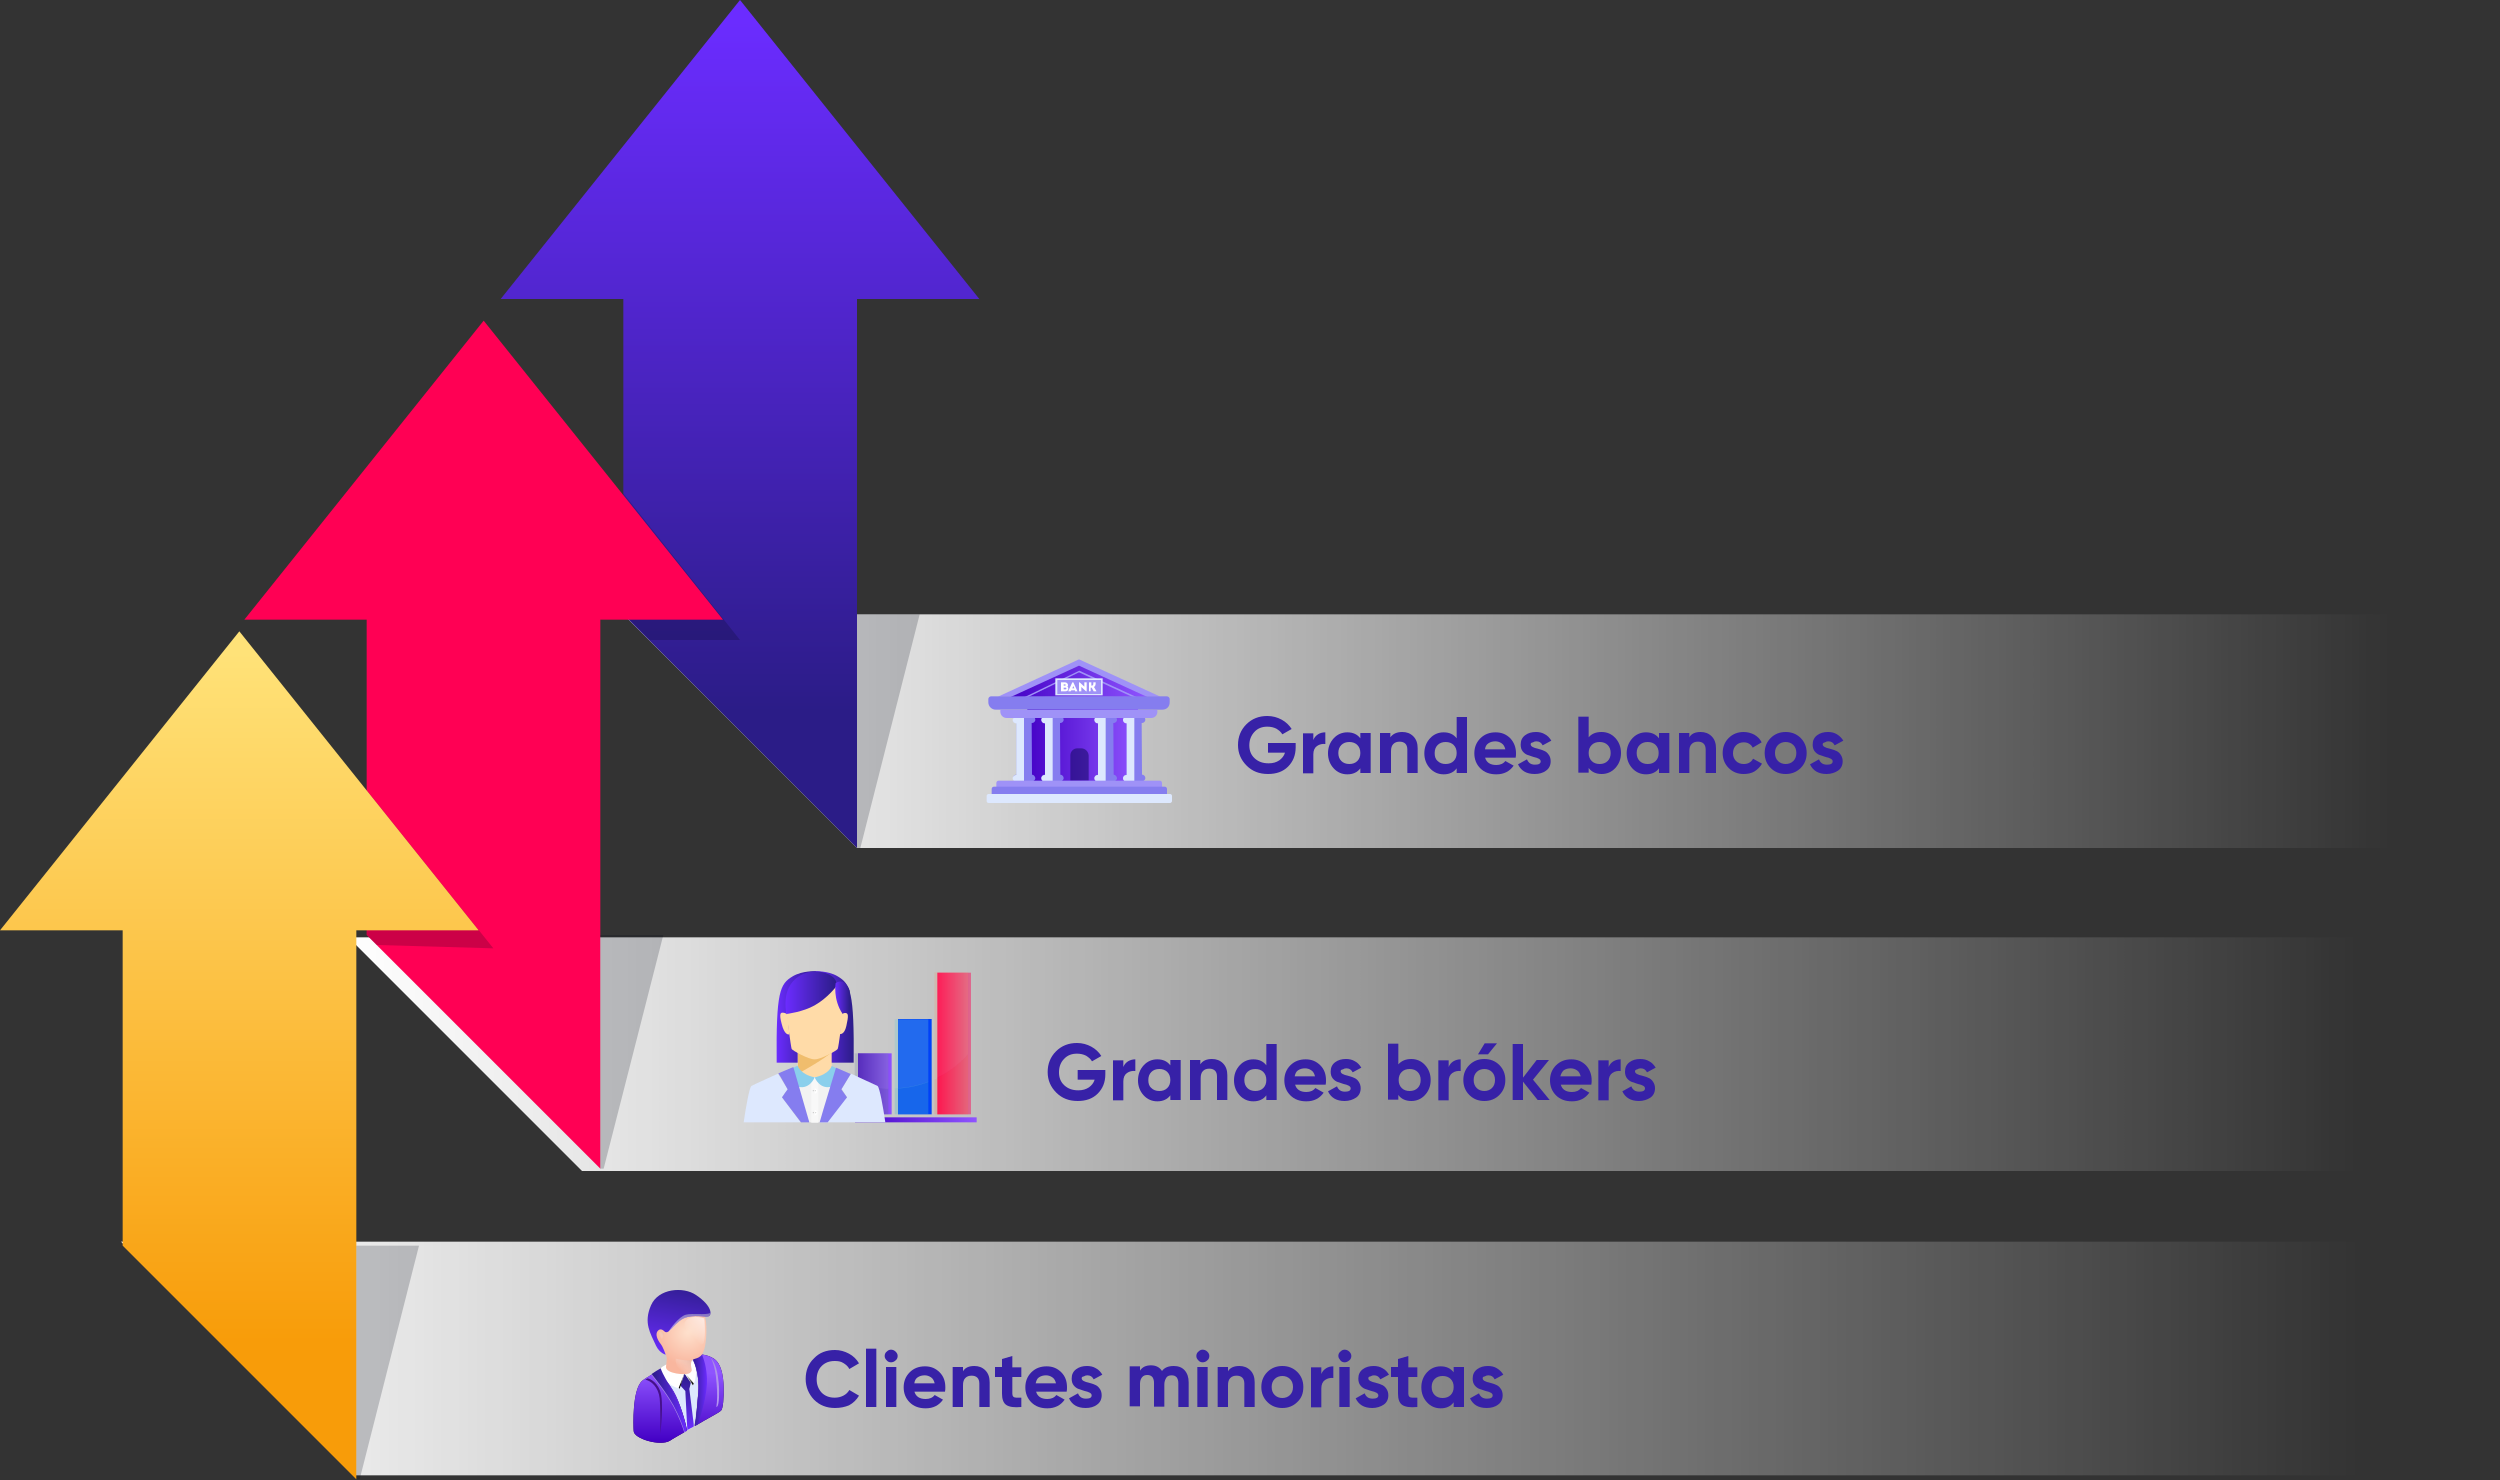 <?xml version="1.0" encoding="utf-8"?>
<!-- Generator: Adobe Illustrator 26.0.1, SVG Export Plug-In . SVG Version: 6.00 Build 0)  -->
<svg version="1.1" id="Layer_1" xmlns="http://www.w3.org/2000/svg" xmlns:xlink="http://www.w3.org/1999/xlink" x="0px" y="0px"
	 viewBox="0 0 750 444" style="enable-background:new 0 0 750 444;" xml:space="preserve">
<rect x="0" y="0" width="750" height="444" fill="#333333" stroke="none"/>
<style type="text/css">
	.st0{fill:url(#SVGID_1_);}
	.st1{fill:url(#SVGID_00000015341590476091175960000007932175716972192154_);}
	.st2{opacity:0.2;fill:#000515;enable-background:new    ;}
	.st3{fill:url(#SVGID_00000178196316879270978030000002639200682881730437_);}
	.st4{fill:url(#SVGID_00000094605288042454055950000005927502618787836852_);}
	.st5{fill:url(#SVGID_00000059280428447909400150000013094273335762089149_);}
	.st6{fill:url(#SVGID_00000081640906010475192110000008486837159421618618_);}
	.st7{fill:url(#SVGID_00000029728820585593589950000006171628147514394013_);}
	.st8{fill:#857DEF;}
	.st9{fill:#DDE8FE;}
	.st10{fill:#9F92F7;}
	.st11{fill:url(#SVGID_00000044153579328629926550000012781987114616990858_);}
	.st12{opacity:0.5;fill:#0B0754;enable-background:new    ;}
	.st13{fill:#FFFFFF;}
	.st14{fill:url(#SVGID_00000023264746242275733520000018337541174964020621_);}
	.st15{fill:#0041F9;}
	.st16{fill:url(#SVGID_00000027562462761503926900000016593994569191538355_);}
	.st17{fill:url(#SVGID_00000091726532443256988930000011651323284486551204_);}
	.st18{opacity:0.3;fill:#60768E;enable-background:new    ;}
	.st19{opacity:0.3;fill:#4DBBC9;enable-background:new    ;}
	.st20{opacity:0.2;fill:#F5763D;enable-background:new    ;}
	.st21{opacity:0.3;fill:#8091A5;enable-background:new    ;}
	.st22{opacity:0.3;fill:#71C9D4;enable-background:new    ;}
	.st23{opacity:0.2;fill:#F79164;enable-background:new    ;}
	.st24{fill:url(#SVGID_00000011730201518944345320000002811825096114570424_);}
	.st25{fill:url(#SVGID_00000079456252353197846210000005382982443561338283_);}
	.st26{fill:#FFDBA8;}
	.st27{fill:#F0BD6D;}
	.st28{fill:url(#SVGID_00000033351433995769919260000002427426168769656995_);}
	.st29{fill:#F2F2F2;}
	.st30{fill:url(#SVGID_00000067206443612257543690000012013236990732577442_);}
	.st31{fill:#F8F8F8;}
	.st32{fill:#8ACFEC;}
	.st33{fill:#F7F7F7;}
	.st34{fill:#C9C9C9;}
	.st35{fill:#D4D4D4;}
	.st36{fill:url(#SVGID_00000135684648298973506710000015380316239399497090_);}
	.st37{opacity:0.5;fill:url(#SVGID_00000176731515545884292910000004424385891279337883_);enable-background:new    ;}
	.st38{fill:url(#SVGID_00000135674829537870524960000016663053006335591562_);}
	.st39{fill:url(#SVGID_00000027585099891563591070000001149180788316269732_);}
	.st40{fill:#E6E7E8;}
	.st41{fill:url(#SVGID_00000005957417787137945160000009817963390048799422_);}
	.st42{opacity:0.5;fill:url(#SVGID_00000011748525700777448540000006235111479951988659_);enable-background:new    ;}
	.st43{fill:url(#SVGID_00000175309880541661946880000015864493893421446799_);}
	.st44{fill:url(#SVGID_00000085936999891646608740000018263492991773668768_);}
	.st45{opacity:0.5;fill:url(#SVGID_00000086672267461006914110000015487258637157083304_);enable-background:new    ;}
	.st46{fill:url(#SVGID_00000102511179221064696920000002341930254993982343_);}
	.st47{fill:url(#SVGID_00000052800390202003941800000009080111667917727886_);}
	.st48{fill:#45108A;}
	.st49{fill:url(#SVGID_00000068667094124728751600000002576390360975571903_);}
	.st50{fill:url(#SVGID_00000123440729182507630200000007366415667999127175_);}
	.st51{fill:url(#SVGID_00000175301586964567340730000000057827957317943968_);}
	.st52{opacity:0.8;fill:url(#SVGID_00000061441599299585200900000008158993898777218973_);enable-background:new    ;}
	.st53{opacity:0.6;fill:url(#SVGID_00000040539192439011228350000014866822424999275673_);enable-background:new    ;}
	.st54{opacity:0.8;fill:url(#SVGID_00000081641031095909073220000015050771999074324137_);enable-background:new    ;}
	.st55{opacity:0.5;fill:url(#SVGID_00000117634724497010758660000015581647758875858594_);enable-background:new    ;}
	.st56{fill:#3721A7;}
</style>
<linearGradient id="SVGID_1_" gradientUnits="userSpaceOnUse" x1="187" y1="-173.46" x2="717.101" y2="-173.46" gradientTransform="matrix(1 0 0 -1 0 45.89)">
	<stop  offset="0" style="stop-color:#FFFFFF"/>
	<stop  offset="1" style="stop-color:#FFFFFF;stop-opacity:0"/>
</linearGradient>
<path class="st0" d="M750,184.3v70.1H257.1L187,184.3H750z"/>
<linearGradient id="SVGID_00000168829233709540281020000012413476477989022880_" gradientUnits="userSpaceOnUse" x1="222" y1="39.563" x2="222" y2="-167.617" gradientTransform="matrix(1 0 0 -1 0 45.89)">
	<stop  offset="0" style="stop-color:#6B2CFF"/>
	<stop  offset="1" style="stop-color:#2B1C87"/>
</linearGradient>
<path style="fill:url(#SVGID_00000168829233709540281020000012413476477989022880_);" d="M293.8,89.7L222,0l-71.8,89.7H187v94.6
	l70.1,70.1V89.7H293.8z"/>
<path class="st2" d="M222,192l-35-44l1,37l7,7H222z"/>
<path class="st2" d="M275.9,184.3h-18.8v70.1h1L275.9,184.3z"/>
<linearGradient id="SVGID_00000017508127982394522610000006656794251600665735_" gradientUnits="userSpaceOnUse" x1="104.5" y1="-270.36" x2="707.048" y2="-270.36" gradientTransform="matrix(1 0 0 -1 0 45.89)">
	<stop  offset="0" style="stop-color:#FFFFFF"/>
	<stop  offset="1" style="stop-color:#FFFFFF;stop-opacity:0"/>
</linearGradient>
<path style="fill:url(#SVGID_00000017508127982394522610000006656794251600665735_);" d="M744.5,281.2v70.1H174.6l-70.1-70.1H744.5z
	"/>
<linearGradient id="SVGID_00000057116176224011517670000013202722718068645018_" gradientUnits="userSpaceOnUse" x1="145.1" y1="-56.651" x2="145.1" y2="-263.831" gradientTransform="matrix(1 0 0 -1 0 45.89)">
	<stop  offset="0" style="stop-color:#FF0054"/>
	<stop  offset="1" style="stop-color:#FF0054"/>
</linearGradient>
<path style="fill:url(#SVGID_00000057116176224011517670000013202722718068645018_);" d="M216.9,185.9l-71.8-89.7l-71.8,89.7H110
	v94.6l70.1,70.1V185.9H216.9z"/>
<path class="st2" d="M148,284.5L110,237v43.5l3,3L148,284.5z"/>
<path class="st2" d="M199,280.5h-18.9v70.1h1L199,280.5z"/>
<linearGradient id="SVGID_00000150077964270535767530000003534251501642286514_" gradientUnits="userSpaceOnUse" x1="36.3" y1="-361.66" x2="707.806" y2="-361.66" gradientTransform="matrix(1 0 0 -1 0 45.89)">
	<stop  offset="0" style="stop-color:#FFFFFF"/>
	<stop  offset="1" style="stop-color:#FFFFFF;stop-opacity:0"/>
</linearGradient>
<path style="fill:url(#SVGID_00000150077964270535767530000003534251501642286514_);" d="M749.5,372.5v70.1H106.4l-70.1-70.1H749.5z
	"/>
<linearGradient id="SVGID_00000044159819119862346610000012966640230506476932_" gradientUnits="userSpaceOnUse" x1="71.8" y1="-149.838" x2="71.8" y2="-357.018" gradientTransform="matrix(1 0 0 -1 0 45.89)">
	<stop  offset="0" style="stop-color:#FFE278"/>
	<stop  offset="0.642" style="stop-color:#FBB632"/>
	<stop  offset="1" style="stop-color:#F89C09"/>
</linearGradient>
<path style="fill:url(#SVGID_00000044159819119862346610000012966640230506476932_);" d="M143.6,279.1l-71.8-89.7L0,279.1h36.8v94.6
	l70.1,70.1V279.1H143.6z"/>
<path class="st2" d="M125.7,373.7h-18.8v70.1h1L125.7,373.7z"/>
<linearGradient id="SVGID_00000106134117043722992760000003962163418512498623_" gradientUnits="userSpaceOnUse" x1="308.2" y1="-176.91" x2="341.4" y2="-176.91" gradientTransform="matrix(1 0 0 -1 0 45.89)">
	<stop  offset="0" style="stop-color:#4502C6"/>
	<stop  offset="1" style="stop-color:#8F54FF"/>
</linearGradient>
<path style="fill:url(#SVGID_00000106134117043722992760000003962163418512498623_);" d="M341.4,210h-33.2v25.6h33.2V210z"/>
<path class="st8" d="M309.6,232.4L309.6,232.4l-0.1-15.5h0.1c0.5,0,1-0.4,1-1c0-0.5-0.4-1-1-1h-0.1l0,0H305l0,0h-0.1
	c-0.5,0-1,0.4-1,1c0,0.5,0.4,1,1,1h0.1v15.5h-0.1c-0.5,0-1,0.4-1,1c0,0.5,0.4,1,1,1h0.1v0.5h4.5v-0.5h0.1c0.5,0,1-0.4,1-1
	C310.5,232.9,310.1,232.4,309.6,232.4z"/>
<path class="st9" d="M307.2,234.9V215h-2.3l0,0h-0.1c-0.5,0-1,0.4-1,1c0,0.5,0.4,1,1,1h0.1v15.5h-0.1c-0.5,0-1,0.4-1,1
	c0,0.5,0.4,1,1,1h0.1v0.5L307.2,234.9L307.2,234.9z"/>
<path class="st8" d="M318.1,232.4L318.1,232.4l-0.1-15.5h0.1c0.5,0,1-0.4,1-1c0-0.5-0.4-1-1-1H318l0,0h-4.5l0,0h-0.1
	c-0.5,0-1,0.4-1,1c0,0.5,0.4,1,1,1h0.1v15.5h-0.1c-0.5,0-1,0.4-1,1c0,0.5,0.4,1,1,1h0.1v0.5h4.5v-0.5h0.1c0.5,0,1-0.4,1-1
	C319.1,232.9,318.6,232.4,318.1,232.4z"/>
<path class="st9" d="M315.8,234.9V215h-2.3l0,0h-0.1c-0.5,0-1,0.4-1,1c0,0.5,0.4,1,1,1h0.1v15.5h-0.1c-0.5,0-1,0.4-1,1
	c0,0.5,0.4,1,1,1h0.1v0.5L315.8,234.9L315.8,234.9z"/>
<path class="st8" d="M334.1,232.4L334.1,232.4l-0.1-15.5h0.1c0.5,0,1-0.4,1-1c0-0.5-0.4-1-1-1H334l0,0h-4.5l0,0h-0.1
	c-0.5,0-1,0.4-1,1c0,0.5,0.4,1,1,1h0.1v15.5h-0.1c-0.5,0-1,0.4-1,1c0,0.5,0.4,1,1,1h0.1v0.5h4.5v-0.5h0.1c0.5,0,1-0.4,1-1
	C335,232.9,334.6,232.4,334.1,232.4z"/>
<path class="st9" d="M331.7,234.9V215h-2.3l0,0h-0.1c-0.5,0-1,0.4-1,1c0,0.5,0.4,1,1,1h0.1v15.5h-0.1c-0.5,0-1,0.4-1,1
	c0,0.5,0.4,1,1,1h0.1v0.5L331.7,234.9L331.7,234.9z"/>
<path class="st8" d="M342.6,232.4L342.6,232.4l-0.1-15.5h0.1c0.5,0,1-0.4,1-1c0-0.5-0.4-1-1-1h-0.1l0,0H338l0,0h-0.1
	c-0.5,0-1,0.4-1,1c0,0.5,0.4,1,1,1h0.1v15.5h-0.1c-0.5,0-1,0.4-1,1c0,0.5,0.4,1,1,1h0.1v0.5h4.5v-0.5h0.1c0.5,0,1-0.4,1-1
	C343.6,232.9,343.2,232.4,342.6,232.4z"/>
<path class="st9" d="M340.3,234.9V215H338l0,0h-0.1c-0.5,0-1,0.4-1,1c0,0.5,0.4,1,1,1h0.1v15.5h-0.1c-0.5,0-1,0.4-1,1
	c0,0.5,0.4,1,1,1h0.1v0.5L340.3,234.9L340.3,234.9z"/>
<path class="st10" d="M348.7,238.1h-49.8v-3.2c0-0.4,0.3-0.7,0.7-0.7h48.3c0.4,0,0.7,0.3,0.7,0.7L348.7,238.1L348.7,238.1z"/>
<path class="st8" d="M349.4,238.9h-51.2c-0.4,0-0.7-0.3-0.7-0.7v-1.5c0-0.4,0.3-0.7,0.7-0.7h51.2c0.4,0,0.7,0.3,0.7,0.7v1.5
	C350,238.6,349.7,238.9,349.4,238.9z"/>
<path class="st9" d="M351,240.9h-54.4c-0.4,0-0.6-0.3-0.6-0.6v-1.5c0-0.4,0.3-0.6,0.6-0.6H351c0.4,0,0.6,0.3,0.6,0.6v1.5
	C351.6,240.6,351.3,240.9,351,240.9z"/>
<path class="st10" d="M345.4,215.4H302c-1.1,0-1.9-0.9-1.9-1.9V213h47.1v0.5C347.3,214.5,346.4,215.4,345.4,215.4z"/>
<path class="st10" d="M348.1,209l-24.4-11.2L299.4,209H348.1z"/>
<linearGradient id="SVGID_00000175308708109935535910000014449965968059162000_" gradientUnits="userSpaceOnUse" x1="303.2" y1="-158.51" x2="344.156" y2="-158.51" gradientTransform="matrix(1 0 0 -1 0 45.89)">
	<stop  offset="0" style="stop-color:#4502C6"/>
	<stop  offset="1" style="stop-color:#8F54FF"/>
</linearGradient>
<path style="fill:url(#SVGID_00000175308708109935535910000014449965968059162000_);" d="M344.2,209.1l-20.5-9.4l-20.5,9.4l20.5-0.1
	L344.2,209.1z"/>
<path class="st10" d="M341.7,210l-18-8.3l-17.1,8.3l-0.2-0.4l17.4-8.4l18.2,8.4L341.7,210z"/>
<path class="st8" d="M348.7,212.9h-50c-1.2,0-2.2-1-2.2-2.2v-1c0-0.4,0.4-0.8,0.8-0.8h52.8c0.4,0,0.8,0.4,0.8,0.8v1
	C350.9,212,350,212.9,348.7,212.9z"/>
<path class="st12" d="M324.4,224.5h-1.2c-1.2,0-2.1,1-2.1,2.1v7.5h5.5v-7.5C326.5,225.4,325.5,224.5,324.4,224.5z"/>
<path class="st9" d="M330.8,203.5h-14.2v5.1h14.2V203.5z"/>
<path class="st10" d="M330.3,204h-13.1v4.2h13.1V204z"/>
<path class="st13" d="M320.2,206c0.2,0.1,0.3,0.3,0.3,0.6c0,0.5-0.3,0.8-0.9,0.8h-1.3v-2.7h1.2c0.5,0,0.9,0.4,0.9,0.8
	C320.4,205.7,320.4,205.9,320.2,206z M319.1,205.3v0.4h0.4c0.3,0,0.3-0.4,0-0.4H319.1z M319.1,206.3v0.5h0.6c0.3,0,0.3-0.5,0-0.5
	H319.1z"/>
<path class="st13" d="M322.5,207.1h-1.1l-0.2,0.3h-0.7v-0.1l1.2-2.6h0.3l1.2,2.6v0.1h-0.7L322.5,207.1z M322,205.8l-0.3,0.7h0.6
	L322,205.8z"/>
<path class="st13" d="M324.4,206.1v1.3c-0.2,0-0.5,0-0.7,0v-2.7h0.2l1.4,1.3v-1.3c0.2,0,0.5,0,0.7,0v2.7h-0.2L324.4,206.1z"/>
<path class="st13" d="M326.7,207.4v-2.7c0.2,0,0.5,0,0.7,0v1l0,0c0.7,0,0.6-0.5,0.6-1c0.2,0,0.5,0,0.7,0c0,0.6,0,1.1-0.5,1.4
	l0.7,1.2v0.1h-0.8l-0.6-1.1c-0.1,0-0.2,0-0.3,0v1C327.2,207.4,327,207.4,326.7,207.4z"/>
<linearGradient id="SVGID_00000142876262777676481660000011379448004190974121_" gradientUnits="userSpaceOnUse" x1="257.337" y1="-279.26" x2="267.465" y2="-279.26" gradientTransform="matrix(1 0 0 -1 0 45.89)">
	<stop  offset="0" style="stop-color:#4502C6"/>
	<stop  offset="1" style="stop-color:#8F54FF"/>
</linearGradient>
<path style="fill:url(#SVGID_00000142876262777676481660000011379448004190974121_);" d="M267.5,316h-10.1v18.3h10.1V316z"/>
<path class="st15" d="M279.5,305.7h-10.1v28.6h10.1V305.7z"/>
<linearGradient id="SVGID_00000047054654607481624990000004537622424513502374_" gradientUnits="userSpaceOnUse" x1="281.2" y1="-267.16" x2="291.327" y2="-267.16" gradientTransform="matrix(1 0 0 -1 0 45.89)">
	<stop  offset="0" style="stop-color:#FF0054"/>
	<stop  offset="1" style="stop-color:#FF0054;stop-opacity:0.448"/>
</linearGradient>
<path style="fill:url(#SVGID_00000047054654607481624990000004537622424513502374_);" d="M291.3,291.8h-10.1v42.5h10.1V291.8z"/>
<linearGradient id="SVGID_00000137099813672195223770000000257105755184430490_" gradientUnits="userSpaceOnUse" x1="256.425" y1="-290.06" x2="292.925" y2="-290.06" gradientTransform="matrix(1 0 0 -1 0 45.89)">
	<stop  offset="0" style="stop-color:#4502C6"/>
	<stop  offset="1" style="stop-color:#8F54FF"/>
</linearGradient>
<path style="fill:url(#SVGID_00000137099813672195223770000000257105755184430490_);" d="M293,335.2h-36.5v1.5H293V335.2z"/>
<path class="st18" d="M256.4,334.3h10.1v-7.7c-3.6-0.1-7-0.8-10.1-2.1V334.3z"/>
<path class="st19" d="M268.4,334.3h10.1v-9.8c-3.2,1.2-6.6,1.9-10.1,2V334.3z"/>
<path class="st20" d="M280.3,323.8v10.5h10.1v-18C287.6,319.4,284.1,322,280.3,323.8z"/>
<path class="st21" d="M256.4,316v8.6c3.2,1.2,6.6,1.9,10.1,2.1V316H256.4z"/>
<path class="st22" d="M268.4,305.7v20.9c3.6-0.1,7-0.8,10.1-2v-18.8h-10.1V305.7z"/>
<path class="st23" d="M290.4,316.2v-24.5h-10.1v32C284.1,322,287.6,319.4,290.4,316.2z"/>
<linearGradient id="SVGID_00000039113571319960833490000016779279841503561607_" gradientUnits="userSpaceOnUse" x1="244.418" y1="-259.201" x2="256.124" y2="-259.201" gradientTransform="matrix(1 0 0 -1 0 45.89)">
	<stop  offset="0" style="stop-color:#6B2CFF"/>
	<stop  offset="1" style="stop-color:#2B1C87"/>
</linearGradient>
<path style="fill:url(#SVGID_00000039113571319960833490000016779279841503561607_);" d="M251.3,292.9c3.8,2.3,5,4.4,4.8,25.9h-11.5
	l-0.2-27.4C244.4,291.4,248.3,291.1,251.3,292.9z"/>
<linearGradient id="SVGID_00000116942464339220724020000004797442055771531432_" gradientUnits="userSpaceOnUse" x1="233.003" y1="-259.201" x2="244.709" y2="-259.201" gradientTransform="matrix(1 0 0 -1 0 45.89)">
	<stop  offset="0" style="stop-color:#6B2CFF"/>
	<stop  offset="1" style="stop-color:#2B1C87"/>
</linearGradient>
<path style="fill:url(#SVGID_00000116942464339220724020000004797442055771531432_);" d="M237.8,292.9c-3.8,2.3-5,4.4-4.8,25.9h11.5
	l0.2-27.4C244.7,291.4,240.8,291.1,237.8,292.9z"/>
<path class="st26" d="M244.4,313.8l-5.1-2.5v11.5c0,0,2,2.3,5.1,2.3c3.7,0,5.1-2.2,5.1-2.2v-10L244.4,313.8z"/>
<path class="st27" d="M249.5,315.7c0,0-2.4,2.2-10.1,6.4v-7.5L249.5,315.7z"/>
<path class="st26" d="M244.5,293.1h-0.1c-1.9,0-9.6,0.5-8.4,11.3c0,0,1.3,9.9,1.5,10.3c0.3,0.5,5.2,3.2,6.9,3.1
	c1.7,0.1,6.6-2.6,6.9-3.1c0.3-0.5,1.5-10.3,1.5-10.3C253.8,293.6,246.5,293.1,244.5,293.1z"/>
<path class="st26" d="M236.8,310.3c0,0-1.1,0.5-2-2.1c-1-3.3-0.9-4.4-0.1-4.4c1.3,0,1.6,0.8,1.6,0.8L236.8,310.3z"/>
<linearGradient id="SVGID_00000170962277778913227860000002212123392035439744_" gradientUnits="userSpaceOnUse" x1="235.667" y1="-251.91" x2="250.978" y2="-251.91" gradientTransform="matrix(1 0 0 -1 0 45.89)">
	<stop  offset="0" style="stop-color:#6B2CFF"/>
	<stop  offset="1" style="stop-color:#2B1C87"/>
</linearGradient>
<path style="fill:url(#SVGID_00000170962277778913227860000002212123392035439744_);" d="M244.7,291.4h-0.1c0,0-0.1,0-0.2,0
	c-2.2,0-10.3,1.7-8.5,12.8c0,0,5-0.6,8.5-2.6c3.9-2.2,6.5-5.7,6.5-5.7C251.5,292.5,246.7,291.4,244.7,291.4z"/>
<path class="st29" d="M245.9,336.7h-3.1c0,0-5.4-9.7-5.3-10.6c0-0.8,7-3,7-3s5.6,0,6.3,0.3C252.6,324.2,248.8,333.6,245.9,336.7z"/>
<linearGradient id="SVGID_00000161622631930584759930000013400349442185177514_" gradientUnits="userSpaceOnUse" x1="250.591" y1="-253.937" x2="254.993" y2="-253.937" gradientTransform="matrix(1 0 0 -1 0 45.89)">
	<stop  offset="0" style="stop-color:#6B2CFF"/>
	<stop  offset="1" style="stop-color:#2B1C87"/>
</linearGradient>
<path style="fill:url(#SVGID_00000161622631930584759930000013400349442185177514_);" d="M250.7,294.9c0,0-0.9,4.9,2.1,9.3
	s2.1-7,2.1-7S253.7,293.1,250.7,294.9z"/>
<path class="st26" d="M252,310.2c0,0,1.3,0.3,1.9-2.4c0.7-3.1,0.6-3.8-0.2-3.9c-0.7-0.1-1.5,0.6-1.5,0.6L252,310.2z"/>
<path class="st31" d="M245.5,323.2h-2.1v13.6h2.1V323.2z"/>
<path class="st32" d="M249.5,319.8c0,0-0.7,2.5-5.1,3.4c0,0,1.6,4.2,5.7,2.6C254.4,324.1,252.3,320.8,249.5,319.8z"/>
<path class="st32" d="M239.3,319.7c0,0,0.7,2.6,5.1,3.5c0,0-1.6,4.2-5.7,2.6C234.4,324.1,236.6,320.7,239.3,319.7z"/>
<path class="st9" d="M234.6,329.2l1.1-1.6l0.6-0.8l-2.1-3.4l-0.8-1.3l0,0c0,0-8,3.6-8,3.7c-0.6,0.6-1.6,6.1-2.3,10.9h17.1
	L234.6,329.2z"/>
<path class="st9" d="M254.1,329.2l-8.1,7.5h19.6c-0.7-4.8-1.7-10.3-2.3-10.9l-8-3.7l-2.8,4.6L254.1,329.2z"/>
<path class="st8" d="M236.3,326.8l-0.6,0.8l-1.1,1.6l5.7,7.5h2.5l-0.9-3.1l-3-10.4l-0.9-3.1l-4.5,1.9l0.8,1.3L236.3,326.8z"/>
<path class="st8" d="M254.1,329.2l-1.7-2.4l2.8-4.6l-4.4-1.9l-0.9,3l-2.9,9.6l-1.1,3.8h2.4L254.1,329.2z"/>
<path class="st33" d="M243.6,327.2c0,0.4,0.4,0.8,0.8,0.8v-1.6C243.9,326.5,243.6,326.8,243.6,327.2z"/>
<path class="st13" d="M244.4,326.5v1.6l0,0c0.4,0,0.8-0.4,0.8-0.8C245.1,326.8,244.8,326.5,244.4,326.5z"/>
<path class="st34" d="M244.2,327.2c0,0.1-0.1,0.2-0.2,0.2c-0.1,0-0.2-0.1-0.2-0.2s0.1-0.2,0.2-0.2
	C244.2,327.1,244.2,327.2,244.2,327.2z"/>
<path class="st35" d="M244.8,327.2c0,0.1-0.1,0.2-0.2,0.2c-0.1,0-0.2-0.1-0.2-0.2s0.1-0.2,0.2-0.2S244.8,327.2,244.8,327.2z"/>
<path class="st33" d="M243.6,333.8c0,0.4,0.4,0.8,0.8,0.8V333C243.9,333,243.6,333.4,243.6,333.8z"/>
<path class="st13" d="M244.4,333v1.6l0,0c0.4,0,0.8-0.4,0.8-0.8C245.1,333.4,244.8,333,244.4,333z"/>
<path class="st34" d="M244.2,333.8c0,0.1-0.1,0.2-0.2,0.2c-0.1,0-0.2-0.1-0.2-0.2s0.1-0.2,0.2-0.2
	C244.2,333.6,244.2,333.7,244.2,333.8z"/>
<path class="st35" d="M244.9,333.8c0,0.1-0.1,0.2-0.2,0.2c-0.1,0-0.2-0.1-0.2-0.2s0.1-0.2,0.2-0.2
	C244.8,333.6,244.9,333.7,244.9,333.8z"/>
<path class="st9" d="M202.6,408.3c3.9-2.3,8.2-2.1,11.3-0.4c3.1,1.8,3.4,14.5,2,15.5s-12.9,7.4-14.9,8.5c-2.3,1.4-10.7-0.3-10.7-2.7
	c0-1.4-0.4-12.5,2.7-15.1C194.8,412.6,198.6,410.6,202.6,408.3z"/>
<linearGradient id="SVGID_00000119082375106793930120000007355608879980212390_" gradientUnits="userSpaceOnUse" x1="205.348" y1="-382.706" x2="206.525" y2="-365.943" gradientTransform="matrix(1 0 0 -1 0 45.89)">
	<stop  offset="0" style="stop-color:#6B2CFF"/>
	<stop  offset="1" style="stop-color:#2B1C87"/>
</linearGradient>
<path style="fill:url(#SVGID_00000119082375106793930120000007355608879980212390_);" d="M205.6,411.9l1.8,2.3l-0.6,2.5l1.4,11.2
	l-2,1.2l-0.6-11.8l-2.1-2.3l0.7-2.9L205.6,411.9z"/>
<linearGradient id="SVGID_00000150805367892216955470000014302055824170868633_" gradientUnits="userSpaceOnUse" x1="211.84" y1="-371.356" x2="206.995" y2="-371.356" gradientTransform="matrix(1 0 0 -1 0 45.89)">
	<stop  offset="0" style="stop-color:#FFFFFF"/>
	<stop  offset="1" style="stop-color:#BCBEC0"/>
</linearGradient>
<path style="opacity:0.5;fill:url(#SVGID_00000150805367892216955470000014302055824170868633_);enable-background:new    ;" d="
	M209.2,417.9c0.4-6-1.5-9.6-2.2-11.2c1.2-0.2,2.3-0.3,3.3-0.1c0.7,1.6,2,5.6,1.3,10.7c-0.5,3.9-1.7,7.7-2.5,10.1
	c-0.4,0.2-0.7,0.4-1.1,0.6C208.6,425.5,208.9,421.2,209.2,417.9z"/>
<radialGradient id="SVGID_00000134928650750409683210000011360516724749511094_" cx="247.596" cy="685.631" r="1" gradientTransform="matrix(-13.919 0 0 13.968 3651.852 -9163.395)" gradientUnits="userSpaceOnUse">
	<stop  offset="0" style="stop-color:#45108A"/>
	<stop  offset="1" style="stop-color:#25054D"/>
</radialGradient>
<path style="fill:url(#SVGID_00000134928650750409683210000011360516724749511094_);" d="M209.5,417.7c0.4-6.2-1.4-9.3-2-10.7
	c-1,0,0-0.5-1-0.3c3-0.8,5.8-0.4,7.8,1s2.7,4.8,2.8,8.4c0.1,3.1-0.2,6.6-0.8,7.1c-0.9,0.8-4,2.3-7.8,4.6
	C208.9,425.4,209.2,421,209.5,417.7z"/>
<radialGradient id="SVGID_00000106134156944059060270000009517727585464363158_" cx="245.119" cy="679.252" r="1" gradientTransform="matrix(-16.361 0 0 16.418 4209.641 -10735.156)" gradientUnits="userSpaceOnUse">
	<stop  offset="0" style="stop-color:#45108A"/>
	<stop  offset="1" style="stop-color:#25054D"/>
</radialGradient>
<path style="fill:url(#SVGID_00000106134156944059060270000009517727585464363158_);" d="M192.7,414.2c1.5-1.2,4.4-2.7,7.4-4.5
	c-0.9,0.5-1,0.9-1.8,1.4c0.7,2.1,2,3.4,3.7,6.2c1.9,3.2,3.7,9.3,4.1,11.9c-2.4,1.4-4.4,2.5-5.1,3c-2.9,1.8-10.9-0.6-10.9-2.9
	C190,427.8,189.6,416.8,192.7,414.2z"/>
<path class="st40" d="M206.1,429.2c0.6-0.3,1.2-0.7,1.8-1C207.2,428.5,206.6,428.8,206.1,429.2z"/>
<linearGradient id="SVGID_00000172439965986457287530000017297265144036581566_" gradientUnits="userSpaceOnUse" x1="211.81" y1="-386.056" x2="211.81" y2="-366.051" gradientTransform="matrix(1 0 0 -1 0 45.89)">
	<stop  offset="0" style="stop-color:#4502C6"/>
	<stop  offset="1" style="stop-color:#8F54FF"/>
</linearGradient>
<path style="fill:url(#SVGID_00000172439965986457287530000017297265144036581566_);" d="M209.5,417.7c0.4-6.2-1.4-9.3-2-10.7
	c-1,0,0-0.5-1-0.3c3-0.8,5.8-0.4,7.8,1s2.7,4.8,2.8,8.4c0.1,3.1-0.2,6.6-0.8,7.1c-0.9,0.8-4,2.3-7.8,4.6
	C208.9,425.4,209.2,421,209.5,417.7z"/>
<linearGradient id="SVGID_00000098218391978655820760000013297148155262183593_" gradientUnits="userSpaceOnUse" x1="214.659" y1="-375.991" x2="214.374" y2="-361.631" gradientTransform="matrix(1 0 0 -1 0 45.89)">
	<stop  offset="0" style="stop-color:#FFFFFF"/>
	<stop  offset="1" style="stop-color:#BCBEC0"/>
</linearGradient>
<path style="opacity:0.5;fill:url(#SVGID_00000098218391978655820760000013297148155262183593_);enable-background:new    ;" d="
	M215,415.2c-0.2-3-0.7-5.8-1.8-7.9c1.5,1.6,2.1,4.5,2.4,7.5c0.3,3.1,0.1,6.6-0.4,7.1c-0.1,0.1-0.2,0.2-0.3,0.2
	C215.2,420.4,215.2,417.7,215,415.2z"/>
<linearGradient id="SVGID_00000171000900962750111630000018419437041556239007_" gradientUnits="userSpaceOnUse" x1="198.064" y1="-386.055" x2="198.064" y2="-366.051" gradientTransform="matrix(1 0 0 -1 0 45.89)">
	<stop  offset="0" style="stop-color:#4502C6"/>
	<stop  offset="1" style="stop-color:#8F54FF"/>
</linearGradient>
<path style="fill:url(#SVGID_00000171000900962750111630000018419437041556239007_);" d="M192.7,414.2c1.5-1.2,4.4-2.7,7.4-4.5
	c-0.9,0.5-1,0.9-1.8,1.4c0.7,2.1,2,3.4,3.7,6.2c1.9,3.2,3.7,9.3,4.1,11.9c-2.4,1.4-4.4,2.5-5.1,3c-2.9,1.8-10.9-0.6-10.9-2.9
	C190,427.8,189.6,416.8,192.7,414.2z"/>
<radialGradient id="SVGID_00000108281543819067009770000011403711750702545083_" cx="237.396" cy="659.363" r="1" gradientTransform="matrix(-36.115 0 0 36.242 8778.254 -23488.092)" gradientUnits="userSpaceOnUse">
	<stop  offset="0.379" style="stop-color:#FFFFFF"/>
	<stop  offset="0.468" style="stop-color:#F4F2F9"/>
	<stop  offset="0.631" style="stop-color:#D8D0E8"/>
	<stop  offset="0.851" style="stop-color:#AA99CC"/>
	<stop  offset="1" style="stop-color:#8770B8"/>
</radialGradient>
<path style="fill:url(#SVGID_00000108281543819067009770000011403711750702545083_);" d="M206.1,429.2c0.6-0.3,1.2-0.7,1.8-1
	C207.2,428.5,206.6,428.8,206.1,429.2z"/>
<path class="st13" d="M206.9,407.6c1.1,0.4,2,2.2,1.9,4.4c-0.1,2.7-1,3.6-1,3.6l-2.5-3.6l-1.5,4.6c0,0-2.2-0.6-3.7-2
	c-1.4-1.4-2.7-2.8-2-4C199.2,409.1,205.5,407.1,206.9,407.6z"/>
<linearGradient id="SVGID_00000146462189534682748190000010985547746404164020_" gradientUnits="userSpaceOnUse" x1="205.888" y1="-374.36" x2="195.274" y2="-374.36" gradientTransform="matrix(1 0 0 -1 0 45.89)">
	<stop  offset="0" style="stop-color:#FFFFFF"/>
	<stop  offset="1" style="stop-color:#BCBEC0"/>
</linearGradient>
<path style="opacity:0.5;fill:url(#SVGID_00000146462189534682748190000010985547746404164020_);enable-background:new    ;" d="
	M198.1,410.7c0.7,2,2.1,4.2,3.7,6.8c1.9,3.2,3.7,9.3,4.1,11.9c-0.2,0.1-0.4,0.3-0.6,0.4c-0.5-1.7-1.6-4.7-3.3-7.9
	c-2.4-4.3-5.9-8.6-6.6-9.5C196.1,411.9,197.1,411.2,198.1,410.7z"/>
<linearGradient id="SVGID_00000131336860706458515950000009639554629378363024_" gradientUnits="userSpaceOnUse" x1="206.023" y1="-374.16" x2="195.409" y2="-374.16" gradientTransform="matrix(1 0 0 -1 0 45.89)">
	<stop  offset="0" style="stop-color:#6B2CFF"/>
	<stop  offset="1" style="stop-color:#2B1C87"/>
</linearGradient>
<path style="fill:url(#SVGID_00000131336860706458515950000009639554629378363024_);" d="M198.2,410.5c0.7,2,2.1,4.2,3.7,6.8
	c1.9,3.2,3.7,9.3,4.1,11.9c-0.2,0.1-0.4,0.3-0.6,0.4c-0.5-1.7-1.6-4.7-3.3-7.9c-2.4-4.3-5.9-8.6-6.6-9.5
	C196.2,411.7,197.3,411,198.2,410.5z"/>
<linearGradient id="SVGID_00000080919331858342039210000008844380121600642728_" gradientUnits="userSpaceOnUse" x1="212.154" y1="-371.156" x2="207.309" y2="-371.156" gradientTransform="matrix(1 0 0 -1 0 45.89)">
	<stop  offset="0" style="stop-color:#6B2CFF"/>
	<stop  offset="1" style="stop-color:#2B1C87"/>
</linearGradient>
<path style="fill:url(#SVGID_00000080919331858342039210000008844380121600642728_);" d="M209.5,417.7c0.4-6-1.5-9.6-2.2-11.2
	c1.2-0.2,2.3-0.3,3.3-0.1c0.7,1.6,2,5.7,1.3,10.7c-0.5,3.9-1.7,7.7-2.5,10.1c-0.4,0.2-0.7,0.4-1.1,0.6
	C208.9,425.4,209.2,421,209.5,417.7z"/>
<path class="st48" d="M193.6,413.9c1.8,0.4,3.9,2.2,4.3,5.6c0.3,3.1,0.2,10.6,0.2,10.6s1.2-9.9-0.1-12.9c-1.3-3.3-3.7-3.7-3.7-3.7
	L193.6,413.9z"/>
<radialGradient id="SVGID_00000020383099689819999740000015933972621592494267_" cx="299.968" cy="820.505" r="1" gradientTransform="matrix(-3.349 0 0 3.361 1210.349 -2345.111)" gradientUnits="userSpaceOnUse">
	<stop  offset="0" style="stop-color:#FFFFFF"/>
	<stop  offset="1" style="stop-color:#000000"/>
</radialGradient>
<path style="fill:url(#SVGID_00000020383099689819999740000015933972621592494267_);" d="M203.9,416.6l1.5-4.6l2.5,3.6l0.2-0.6
	l-2.7-3.3l-1.8,4.7L203.9,416.6z"/>
<radialGradient id="SVGID_00000027564144338997220340000002173984195538604961_" cx="254.16" cy="702.536" r="1" gradientTransform="matrix(-9.974 0 0 10.009 2741.351 -6631.967)" gradientUnits="userSpaceOnUse">
	<stop  offset="3.030000e-02" style="stop-color:#FEDFCB"/>
	<stop  offset="1" style="stop-color:#F9B69E"/>
</radialGradient>
<path style="fill:url(#SVGID_00000027564144338997220340000002173984195538604961_);" d="M211.6,395.3c0.6,2.5,0.5,9.9-1.4,11.5
	c-1.5,1.3-2.8,0.4-2.9,2.3c-0.1,1.8,0.7,2-0.4,2.8c-1.1,0.8-7.2,0.2-7.1-1.8c0.1-1.8,0.6-2.5-0.3-4.2c-0.8-1.7-3.3-4.4-2.9-6.9
	C196.9,396.6,209.6,386.5,211.6,395.3z"/>
<linearGradient id="SVGID_00000108988301682019578580000002081892497165421484_" gradientUnits="userSpaceOnUse" x1="201.458" y1="-361.572" x2="205.677" y2="-337.596" gradientTransform="matrix(1 0 0 -1 0 45.89)">
	<stop  offset="0" style="stop-color:#6B2CFF"/>
	<stop  offset="1" style="stop-color:#2B1C87"/>
</linearGradient>
<path style="fill:url(#SVGID_00000108988301682019578580000002081892497165421484_);" d="M212.6,394.9c1-0.4,1.1-3.1-3.8-6.4
	c-3.8-2.6-11.3-2-13.5,3.1c-2.3,5.3-0.2,8.3,1.5,12.1c1.1,2.3,2.9,2.7,2.9,2.7s-0.8-2.4-1.5-3.2c-1-1.3-1.7-2.9-0.9-3.9
	c0.4-0.5,1.1-0.8,2,0.1c1.5,1.5,3.2-3.5,7-4.3C209.6,394.4,211.6,395.3,212.6,394.9z"/>
<linearGradient id="SVGID_00000081606687243724725310000015897993945760725672_" gradientUnits="userSpaceOnUse" x1="203.734" y1="-364.882" x2="207.546" y2="-361.134" gradientTransform="matrix(1 0 0 -1 0 45.89)">
	<stop  offset="0" style="stop-color:#FFFFFF;stop-opacity:0"/>
	<stop  offset="1" style="stop-color:#DBAC9B"/>
</linearGradient>
<path style="opacity:0.8;fill:url(#SVGID_00000081606687243724725310000015897993945760725672_);enable-background:new    ;" d="
	M206.2,408.1c0.4,0,0.9,0,1.6-0.2c-0.3,0.2-0.5,0.5-0.5,1.1c-0.1,1.8,0.7,2-0.4,2.8c-0.4,0.3-1.4,0.4-2.6,0.4
	c-1.7-1.8-1.6-4.6-1.6-4.6S204.9,408.1,206.2,408.1z"/>
<linearGradient id="SVGID_00000162350975264158633240000005596292732407837340_" gradientUnits="userSpaceOnUse" x1="211.489" y1="-350.781" x2="207.372" y2="-354.668" gradientTransform="matrix(1 0 0 -1 0 45.89)">
	<stop  offset="0" style="stop-color:#FFFFFF"/>
	<stop  offset="1" style="stop-color:#FFFFFF;stop-opacity:0"/>
</linearGradient>
<path style="opacity:0.6;fill:url(#SVGID_00000162350975264158633240000005596292732407837340_);enable-background:new    ;" d="
	M211.3,395.5c0,0,0.5,5.2-0.2,7.3c-0.8,2.1-5.2-2.8-5.7-4.7S206.8,394.2,211.3,395.5z"/>
<linearGradient id="SVGID_00000164480177540079314320000004168343289534888070_" gradientUnits="userSpaceOnUse" x1="197.843" y1="-355.011" x2="199.436" y2="-354.163" gradientTransform="matrix(1 0 0 -1 0 45.89)">
	<stop  offset="0" style="stop-color:#FFFFFF;stop-opacity:0"/>
	<stop  offset="1" style="stop-color:#DBAC9B"/>
</linearGradient>
<path style="opacity:0.8;fill:url(#SVGID_00000164480177540079314320000004168343289534888070_);enable-background:new    ;" d="
	M198.6,401.8c0,0-1.3-1.4-0.8-2.1s1.3,0.4,1.3,0.4L198.6,401.8z"/>
<linearGradient id="SVGID_00000045618354080245867050000007088067772774164889_" gradientUnits="userSpaceOnUse" x1="206.142" y1="-354.832" x2="207.751" y2="-345.687" gradientTransform="matrix(1 0 0 -1 0 45.89)">
	<stop  offset="0" style="stop-color:#FFFFFF"/>
	<stop  offset="1" style="stop-color:#BCBEC0"/>
</linearGradient>
<path style="opacity:0.5;fill:url(#SVGID_00000045618354080245867050000007088067772774164889_);enable-background:new    ;" d="
	M205.8,394.4c2-0.5,5.8,0.2,7.3-0.5c-0.1,0.5-0.2,0.9-0.5,1c-1,0.4-3-0.5-6.2,0.2c-2.9,0.6-4.5,3.5-5.8,4.4
	C200.8,398.9,203.7,394.9,205.8,394.4z"/>
<path class="st56" d="M388.7,222.9v1.3c0,2.4-0.8,4.3-2.3,5.8c-1.5,1.5-3.5,2.2-6,2.2c-2.6,0-4.7-0.8-6.4-2.5
	c-1.7-1.7-2.6-3.7-2.6-6.2c0-2.4,0.8-4.5,2.5-6.2c1.7-1.7,3.8-2.5,6.3-2.5c1.6,0,3,0.4,4.3,1.1c1.3,0.7,2.3,1.7,3,2.8l-2.8,1.6
	c-0.4-0.7-1-1.2-1.8-1.7c-0.8-0.4-1.7-0.6-2.7-0.6c-1.6,0-2.9,0.5-3.9,1.6s-1.5,2.4-1.5,4c0,1.6,0.5,2.9,1.6,3.9s2.4,1.5,4.2,1.5
	c1.3,0,2.3-0.3,3.2-0.9c0.8-0.6,1.4-1.3,1.7-2.3h-5.1v-2.9H388.7z"/>
<path class="st56" d="M394,222c0.3-0.8,0.8-1.3,1.4-1.7s1.4-0.6,2.2-0.6v3.5c-0.9-0.1-1.8,0.1-2.5,0.6s-1.1,1.3-1.1,2.5v5.7h-3.1
	v-12h3.1V222z"/>
<path class="st56" d="M408.1,219.9h3.1v12h-3.1v-1.4c-0.9,1.2-2.2,1.8-3.9,1.8c-1.6,0-3-0.6-4.1-1.8c-1.1-1.2-1.7-2.7-1.7-4.5
	s0.6-3.3,1.7-4.5c1.1-1.2,2.5-1.8,4.1-1.8c1.7,0,3,0.6,3.9,1.8V219.9z M402.4,228.3c0.6,0.6,1.4,0.9,2.4,0.9s1.8-0.3,2.4-0.9
	c0.6-0.6,0.9-1.4,0.9-2.4s-0.3-1.8-0.9-2.4c-0.6-0.6-1.4-0.9-2.4-0.9s-1.8,0.3-2.4,0.9c-0.6,0.6-0.9,1.4-0.9,2.4
	S401.8,227.7,402.4,228.3z"/>
<path class="st56" d="M420.7,219.6c1.3,0,2.4,0.4,3.3,1.3c0.9,0.9,1.3,2.1,1.3,3.6v7.4h-3.1v-7c0-0.8-0.2-1.4-0.6-1.8
	c-0.4-0.4-1-0.6-1.7-0.6c-0.8,0-1.4,0.2-1.9,0.7c-0.5,0.5-0.7,1.2-0.7,2.2v6.5H414v-12h3.1v1.3C417.9,220.1,419.1,219.6,420.7,219.6
	z"/>
<path class="st56" d="M437,215.1h3.1v16.8H437v-1.4c-0.9,1.2-2.2,1.8-3.9,1.8c-1.6,0-3-0.6-4.1-1.8c-1.1-1.2-1.7-2.7-1.7-4.5
	s0.6-3.3,1.7-4.5c1.1-1.2,2.5-1.8,4.1-1.8c1.7,0,3,0.6,3.9,1.8V215.1z M431.3,228.3c0.6,0.6,1.4,0.9,2.4,0.9s1.8-0.3,2.4-0.9
	c0.6-0.6,0.9-1.4,0.9-2.4s-0.3-1.8-0.9-2.4c-0.6-0.6-1.4-0.9-2.4-0.9s-1.8,0.3-2.4,0.9c-0.6,0.6-0.9,1.4-0.9,2.4
	S430.6,227.7,431.3,228.3z"/>
<path class="st56" d="M445.5,227.2c0.4,1.5,1.5,2.3,3.4,2.3c1.2,0,2.1-0.4,2.7-1.2l2.5,1.4c-1.2,1.7-2.9,2.6-5.2,2.6
	c-2,0-3.6-0.6-4.8-1.8s-1.8-2.7-1.8-4.5c0-1.8,0.6-3.3,1.8-4.5c1.2-1.2,2.7-1.8,4.6-1.8c1.8,0,3.2,0.6,4.4,1.8
	c1.1,1.2,1.7,2.7,1.7,4.5c0,0.4,0,0.8-0.1,1.3H445.5z M445.5,224.8h6.1c-0.2-0.8-0.5-1.4-1.1-1.8c-0.6-0.4-1.2-0.6-1.9-0.6
	c-0.8,0-1.5,0.2-2.1,0.6S445.6,224,445.5,224.8z"/>
<path class="st56" d="M459.2,223.3c0,0.3,0.2,0.6,0.6,0.8c0.4,0.2,0.9,0.4,1.5,0.5c0.6,0.2,1.2,0.3,1.8,0.6c0.6,0.2,1.1,0.6,1.5,1.2
	c0.4,0.5,0.6,1.2,0.6,2c0,1.2-0.5,2.2-1.4,2.8c-0.9,0.7-2.1,1-3.4,1c-2.5,0-4.1-1-5-2.9l2.7-1.5c0.4,1,1.1,1.6,2.4,1.6
	c1.1,0,1.7-0.3,1.7-1c0-0.3-0.2-0.6-0.6-0.8c-0.4-0.2-0.9-0.4-1.5-0.5c-0.6-0.2-1.2-0.4-1.8-0.6c-0.6-0.2-1.1-0.6-1.5-1.1
	c-0.4-0.5-0.6-1.2-0.6-2c0-1.2,0.4-2.1,1.3-2.8c0.9-0.7,2-1,3.3-1c1,0,1.9,0.2,2.7,0.7c0.8,0.4,1.4,1.1,1.9,1.9l-2.6,1.4
	c-0.4-0.8-1-1.2-1.9-1.2c-0.4,0-0.7,0.1-1,0.3C459.3,222.8,459.2,223,459.2,223.3z"/>
<path class="st56" d="M480.5,219.6c1.6,0,3,0.6,4.1,1.8c1.1,1.2,1.7,2.7,1.7,4.5s-0.6,3.3-1.7,4.5c-1.1,1.2-2.5,1.8-4.1,1.8
	c-1.7,0-3-0.6-3.9-1.8v1.4h-3.1v-16.8h3.1v6.2C477.5,220.1,478.8,219.6,480.5,219.6z M477.5,228.3c0.6,0.6,1.4,0.9,2.4,0.9
	c1,0,1.8-0.3,2.4-0.9c0.6-0.6,0.9-1.4,0.9-2.4s-0.3-1.8-0.9-2.4c-0.6-0.6-1.4-0.9-2.4-0.9c-1,0-1.8,0.3-2.4,0.9
	c-0.6,0.6-0.9,1.4-0.9,2.4S476.9,227.7,477.5,228.3z"/>
<path class="st56" d="M497.7,219.9h3.1v12h-3.1v-1.4c-0.9,1.2-2.2,1.8-3.9,1.8c-1.6,0-3-0.6-4.1-1.8c-1.1-1.2-1.7-2.7-1.7-4.5
	s0.6-3.3,1.7-4.5c1.1-1.2,2.5-1.8,4.1-1.8c1.7,0,3,0.6,3.9,1.8V219.9z M491.9,228.3c0.6,0.6,1.4,0.9,2.4,0.9s1.8-0.3,2.4-0.9
	c0.6-0.6,0.9-1.4,0.9-2.4s-0.3-1.8-0.9-2.4c-0.6-0.6-1.4-0.9-2.4-0.9s-1.8,0.3-2.4,0.9c-0.6,0.6-0.9,1.4-0.9,2.4
	S491.3,227.7,491.9,228.3z"/>
<path class="st56" d="M510.2,219.6c1.3,0,2.4,0.4,3.3,1.3c0.9,0.9,1.3,2.1,1.3,3.6v7.4h-3.1v-7c0-0.8-0.2-1.4-0.6-1.8
	c-0.4-0.4-1-0.6-1.7-0.6c-0.8,0-1.4,0.2-1.9,0.7c-0.5,0.5-0.7,1.2-0.7,2.2v6.5h-3.1v-12h3.1v1.3
	C507.4,220.1,508.6,219.6,510.2,219.6z"/>
<path class="st56" d="M523.1,232.2c-1.8,0-3.3-0.6-4.5-1.8c-1.2-1.2-1.8-2.7-1.8-4.5s0.6-3.3,1.8-4.5s2.7-1.8,4.5-1.8
	c1.2,0,2.2,0.3,3.2,0.8c1,0.6,1.7,1.3,2.2,2.3l-2.7,1.6c-0.2-0.5-0.6-0.9-1.1-1.2c-0.5-0.3-1-0.4-1.6-0.4c-0.9,0-1.7,0.3-2.3,0.9
	c-0.6,0.6-0.9,1.4-0.9,2.4c0,0.9,0.3,1.7,0.9,2.3c0.6,0.6,1.4,0.9,2.3,0.9c0.6,0,1.2-0.1,1.7-0.4c0.5-0.3,0.9-0.7,1.1-1.2l2.7,1.5
	c-0.5,0.9-1.3,1.7-2.2,2.3C525.4,232,524.3,232.2,523.1,232.2z"/>
<path class="st56" d="M540.2,230.4c-1.2,1.2-2.7,1.8-4.5,1.8c-1.8,0-3.3-0.6-4.5-1.8c-1.2-1.2-1.8-2.7-1.8-4.5s0.6-3.3,1.8-4.5
	c1.2-1.2,2.7-1.8,4.5-1.8c1.8,0,3.3,0.6,4.5,1.8c1.2,1.2,1.8,2.7,1.8,4.5S541.4,229.2,540.2,230.4z M533.4,228.3
	c0.6,0.6,1.4,0.9,2.3,0.9s1.7-0.3,2.3-0.9s0.9-1.4,0.9-2.4s-0.3-1.8-0.9-2.4s-1.4-0.9-2.3-0.9s-1.7,0.3-2.3,0.9
	c-0.6,0.6-0.9,1.4-0.9,2.4S532.8,227.7,533.4,228.3z"/>
<path class="st56" d="M546.8,223.3c0,0.3,0.2,0.6,0.6,0.8s0.9,0.4,1.5,0.5c0.6,0.2,1.2,0.3,1.8,0.6c0.6,0.2,1.1,0.6,1.5,1.2
	s0.6,1.2,0.6,2c0,1.2-0.5,2.2-1.4,2.8s-2.1,1-3.4,1c-2.5,0-4.1-1-5-2.9l2.7-1.5c0.4,1,1.1,1.6,2.4,1.6c1.1,0,1.7-0.3,1.7-1
	c0-0.3-0.2-0.6-0.6-0.8c-0.4-0.2-0.9-0.4-1.5-0.5c-0.6-0.2-1.2-0.4-1.8-0.6s-1.1-0.6-1.5-1.1c-0.4-0.5-0.6-1.2-0.6-2
	c0-1.2,0.4-2.1,1.3-2.8c0.9-0.7,2-1,3.3-1c1,0,1.9,0.2,2.7,0.7s1.4,1.1,1.9,1.9l-2.6,1.4c-0.4-0.8-1-1.2-1.9-1.2
	c-0.4,0-0.7,0.1-1,0.3C547,222.8,546.8,223,546.8,223.3z"/>
<path class="st56" d="M331.6,321v1.3c0,2.4-0.8,4.3-2.3,5.8c-1.5,1.5-3.5,2.2-6,2.2c-2.6,0-4.7-0.8-6.4-2.5
	c-1.7-1.7-2.6-3.7-2.6-6.2c0-2.4,0.8-4.5,2.5-6.2c1.7-1.7,3.8-2.5,6.3-2.5c1.6,0,3,0.4,4.3,1.1c1.3,0.7,2.3,1.7,3,2.8l-2.8,1.6
	c-0.4-0.7-1-1.2-1.8-1.7c-0.8-0.4-1.7-0.6-2.7-0.6c-1.6,0-2.9,0.5-3.9,1.6c-1,1-1.5,2.4-1.5,4c0,1.6,0.5,2.9,1.6,3.9
	s2.4,1.5,4.2,1.5c1.3,0,2.3-0.3,3.2-0.9c0.8-0.6,1.4-1.3,1.7-2.3h-5.1V321H331.6z"/>
<path class="st56" d="M337,320.1c0.3-0.8,0.8-1.3,1.4-1.7c0.7-0.4,1.4-0.6,2.2-0.6v3.5c-0.9-0.1-1.8,0.1-2.5,0.6s-1.1,1.3-1.1,2.5
	v5.7h-3.1v-12h3.1V320.1z"/>
<path class="st56" d="M351.1,318h3.1v12h-3.1v-1.4c-0.9,1.2-2.2,1.8-3.9,1.8c-1.6,0-3-0.6-4.1-1.8s-1.7-2.7-1.7-4.5s0.6-3.3,1.7-4.5
	s2.5-1.8,4.1-1.8c1.7,0,3,0.6,3.9,1.8V318z M345.4,326.4c0.6,0.6,1.4,0.9,2.4,0.9s1.8-0.3,2.4-0.9c0.6-0.6,0.9-1.4,0.9-2.4
	s-0.3-1.8-0.9-2.4c-0.6-0.6-1.4-0.9-2.4-0.9s-1.8,0.3-2.4,0.9c-0.6,0.6-0.9,1.4-0.9,2.4S344.7,325.8,345.4,326.4z"/>
<path class="st56" d="M363.6,317.7c1.3,0,2.4,0.4,3.3,1.3s1.3,2.1,1.3,3.6v7.4h-3.1v-7c0-0.8-0.2-1.4-0.6-1.8
	c-0.4-0.4-1-0.6-1.7-0.6c-0.8,0-1.4,0.2-1.9,0.7s-0.7,1.2-0.7,2.2v6.5H357v-12h3.1v1.3C360.8,318.2,362,317.7,363.6,317.7z"/>
<path class="st56" d="M379.9,313.2h3.1V330h-3.1v-1.4c-0.9,1.2-2.2,1.8-3.9,1.8c-1.6,0-3-0.6-4.1-1.8s-1.7-2.7-1.7-4.5
	s0.6-3.3,1.7-4.5s2.5-1.8,4.1-1.8c1.7,0,3,0.6,3.9,1.8V313.2z M374.2,326.4c0.6,0.6,1.4,0.9,2.4,0.9s1.8-0.3,2.4-0.9
	c0.6-0.6,0.9-1.4,0.9-2.4s-0.3-1.8-0.9-2.4c-0.6-0.6-1.4-0.9-2.4-0.9s-1.8,0.3-2.4,0.9c-0.6,0.6-0.9,1.4-0.9,2.4
	S373.6,325.8,374.2,326.4z"/>
<path class="st56" d="M388.5,325.3c0.4,1.5,1.5,2.3,3.4,2.3c1.2,0,2.1-0.4,2.7-1.2l2.5,1.4c-1.2,1.7-2.9,2.6-5.2,2.6
	c-2,0-3.6-0.6-4.8-1.8c-1.2-1.2-1.8-2.7-1.8-4.5c0-1.8,0.6-3.3,1.8-4.5c1.2-1.2,2.7-1.8,4.6-1.8c1.8,0,3.2,0.6,4.4,1.8
	s1.7,2.7,1.7,4.5c0,0.4,0,0.8-0.1,1.3H388.5z M388.4,322.9h6.1c-0.2-0.8-0.5-1.4-1.1-1.8c-0.6-0.4-1.2-0.6-1.9-0.6
	c-0.8,0-1.5,0.2-2.1,0.6S388.6,322.1,388.4,322.9z"/>
<path class="st56" d="M402.2,321.4c0,0.3,0.2,0.6,0.6,0.8s0.9,0.4,1.5,0.5c0.6,0.2,1.2,0.3,1.8,0.6c0.6,0.2,1.1,0.6,1.5,1.2
	s0.6,1.2,0.6,2c0,1.2-0.5,2.2-1.4,2.8s-2.1,1-3.4,1c-2.5,0-4.1-1-5-2.9l2.7-1.5c0.4,1,1.1,1.6,2.4,1.6c1.1,0,1.7-0.3,1.7-1
	c0-0.3-0.2-0.6-0.6-0.8c-0.4-0.2-0.9-0.4-1.5-0.5c-0.6-0.2-1.2-0.4-1.8-0.6c-0.6-0.2-1.1-0.6-1.5-1.1c-0.4-0.5-0.6-1.2-0.6-2
	c0-1.2,0.4-2.1,1.3-2.8c0.9-0.7,2-1,3.3-1c1,0,1.9,0.2,2.7,0.7c0.8,0.4,1.4,1.1,1.9,1.9l-2.6,1.4c-0.4-0.8-1-1.2-1.9-1.2
	c-0.4,0-0.7,0.1-1,0.3C402.3,320.9,402.2,321.1,402.2,321.4z"/>
<path class="st56" d="M423.4,317.7c1.6,0,3,0.6,4.1,1.8c1.1,1.2,1.7,2.7,1.7,4.5s-0.6,3.3-1.7,4.5c-1.1,1.2-2.5,1.8-4.1,1.8
	c-1.7,0-3-0.6-3.9-1.8v1.4h-3.1v-16.8h3.1v6.2C420.5,318.2,421.8,317.7,423.4,317.7z M420.5,326.4c0.6,0.6,1.4,0.9,2.4,0.9
	c1,0,1.8-0.3,2.4-0.9c0.6-0.6,0.9-1.4,0.9-2.4s-0.3-1.8-0.9-2.4c-0.6-0.6-1.4-0.9-2.4-0.9c-1,0-1.8,0.3-2.4,0.9
	c-0.6,0.6-0.9,1.4-0.9,2.4S419.9,325.8,420.5,326.4z"/>
<path class="st56" d="M434.6,320.1c0.3-0.8,0.8-1.3,1.4-1.7c0.7-0.4,1.4-0.6,2.2-0.6v3.5c-0.9-0.1-1.8,0.1-2.5,0.6s-1.1,1.3-1.1,2.5
	v5.7h-3.1v-12h3.1V320.1z"/>
<path class="st56" d="M449.8,328.5c-1.2,1.2-2.7,1.8-4.5,1.8c-1.8,0-3.3-0.6-4.5-1.8c-1.2-1.2-1.8-2.7-1.8-4.5s0.6-3.3,1.8-4.5
	c1.2-1.2,2.7-1.8,4.5-1.8c1.8,0,3.3,0.6,4.5,1.8s1.8,2.7,1.8,4.5S451,327.3,449.8,328.5z M443,326.4c0.6,0.6,1.4,0.9,2.3,0.9
	c0.9,0,1.7-0.3,2.3-0.9c0.6-0.6,0.9-1.4,0.9-2.4s-0.3-1.8-0.9-2.4c-0.6-0.6-1.4-0.9-2.3-0.9c-0.9,0-1.7,0.3-2.3,0.9
	c-0.6,0.6-0.9,1.4-0.9,2.4S442.4,325.8,443,326.4z M443.4,316.3h3l2.7-3.3h-3.7L443.4,316.3z"/>
<path class="st56" d="M464.9,330h-3.6l-4.4-5.5v5.5h-3.1v-16.8h3.1v10.1l4.1-5.3h3.7l-4.8,5.9L464.9,330z"/>
<path class="st56" d="M468.2,325.3c0.4,1.5,1.5,2.3,3.4,2.3c1.2,0,2.1-0.4,2.7-1.2l2.5,1.4c-1.2,1.7-2.9,2.6-5.2,2.6
	c-2,0-3.6-0.6-4.8-1.8c-1.2-1.2-1.8-2.7-1.8-4.5c0-1.8,0.6-3.3,1.8-4.5c1.2-1.2,2.7-1.8,4.6-1.8c1.8,0,3.2,0.6,4.4,1.8
	c1.1,1.2,1.7,2.7,1.7,4.5c0,0.4,0,0.8-0.1,1.3H468.2z M468.1,322.9h6.1c-0.2-0.8-0.5-1.4-1.1-1.8c-0.6-0.4-1.2-0.6-1.9-0.6
	c-0.8,0-1.5,0.2-2.1,0.6C468.7,321.5,468.3,322.1,468.1,322.9z"/>
<path class="st56" d="M482.6,320.1c0.3-0.8,0.8-1.3,1.4-1.7c0.7-0.4,1.4-0.6,2.2-0.6v3.5c-0.9-0.1-1.8,0.1-2.5,0.6s-1.1,1.3-1.1,2.5
	v5.7h-3.1v-12h3.1V320.1z"/>
<path class="st56" d="M490.5,321.4c0,0.3,0.2,0.6,0.6,0.8s0.9,0.4,1.5,0.5c0.6,0.2,1.2,0.3,1.8,0.6c0.6,0.2,1.1,0.6,1.5,1.2
	s0.6,1.2,0.6,2c0,1.2-0.5,2.2-1.4,2.8s-2.1,1-3.4,1c-2.5,0-4.1-1-5-2.9l2.7-1.5c0.4,1,1.1,1.6,2.4,1.6c1.1,0,1.7-0.3,1.7-1
	c0-0.3-0.2-0.6-0.6-0.8c-0.4-0.2-0.9-0.4-1.5-0.5c-0.6-0.2-1.2-0.4-1.8-0.6c-0.6-0.2-1.1-0.6-1.5-1.1c-0.4-0.5-0.6-1.2-0.6-2
	c0-1.2,0.4-2.1,1.3-2.8c0.9-0.7,2-1,3.3-1c1,0,1.9,0.2,2.7,0.7c0.8,0.4,1.4,1.1,1.9,1.9l-2.6,1.4c-0.4-0.8-1-1.2-1.9-1.2
	c-0.4,0-0.7,0.1-1,0.3C490.7,320.9,490.5,321.1,490.5,321.4z"/>
<path class="st56" d="M250.5,422.4c-2.5,0-4.6-0.8-6.3-2.5c-1.6-1.7-2.5-3.8-2.5-6.2c0-2.5,0.8-4.6,2.5-6.2c1.6-1.7,3.7-2.5,6.3-2.5
	c1.5,0,2.9,0.4,4.2,1.1c1.3,0.7,2.3,1.7,3,2.9l-2.9,1.7c-0.4-0.8-1-1.3-1.8-1.8s-1.6-0.6-2.6-0.6c-1.6,0-2.9,0.5-3.9,1.5
	c-1,1-1.5,2.4-1.5,4c0,1.6,0.5,2.9,1.5,4c1,1,2.3,1.5,3.9,1.5c1,0,1.8-0.2,2.6-0.6s1.4-1,1.8-1.7l2.9,1.7c-0.7,1.2-1.7,2.2-3,2.9
	C253.5,422.1,252.1,422.4,250.5,422.4z"/>
<path class="st56" d="M259.8,422.1v-17.5h3.1v17.5H259.8z"/>
<path class="st56" d="M267.3,408.7c-0.5,0-1-0.2-1.3-0.6c-0.4-0.4-0.6-0.8-0.6-1.3s0.2-1,0.6-1.3c0.4-0.4,0.8-0.6,1.3-0.6
	c0.5,0,1,0.2,1.4,0.6c0.4,0.4,0.6,0.8,0.6,1.3s-0.2,1-0.6,1.3C268.3,408.5,267.8,408.7,267.3,408.7z M265.8,422.1v-12h3.1v12H265.8z
	"/>
<path class="st56" d="M274.3,417.4c0.4,1.5,1.5,2.3,3.4,2.3c1.2,0,2.1-0.4,2.7-1.2l2.5,1.4c-1.2,1.7-2.9,2.6-5.2,2.6
	c-2,0-3.6-0.6-4.8-1.8c-1.2-1.2-1.8-2.7-1.8-4.5c0-1.8,0.6-3.3,1.8-4.5c1.2-1.2,2.7-1.8,4.6-1.8c1.8,0,3.2,0.6,4.4,1.8
	s1.7,2.7,1.7,4.5c0,0.4,0,0.8-0.1,1.3H274.3z M274.3,415h6.1c-0.2-0.8-0.5-1.4-1.1-1.8c-0.6-0.4-1.2-0.6-1.9-0.6
	c-0.8,0-1.5,0.2-2.1,0.6S274.4,414.2,274.3,415z"/>
<path class="st56" d="M292.3,409.8c1.3,0,2.4,0.4,3.3,1.3s1.3,2.1,1.3,3.6v7.4h-3.1v-7c0-0.8-0.2-1.4-0.6-1.8
	c-0.4-0.4-1-0.6-1.7-0.6c-0.8,0-1.4,0.2-1.9,0.7s-0.7,1.2-0.7,2.2v6.5h-3.1v-12h3.1v1.3C289.5,410.3,290.7,409.8,292.3,409.8z"/>
<path class="st56" d="M306.4,413.1h-2.7v5c0,0.4,0.1,0.7,0.3,0.9c0.2,0.2,0.5,0.3,0.9,0.3c0.4,0,0.9,0,1.5,0v2.8
	c-2.1,0.2-3.6,0-4.5-0.6c-0.9-0.6-1.3-1.8-1.3-3.4v-5h-2.1v-3h2.1v-2.4l3.1-0.9v3.4h2.7V413.1z"/>
<path class="st56" d="M310.8,417.4c0.4,1.5,1.5,2.3,3.4,2.3c1.2,0,2.1-0.4,2.7-1.2l2.5,1.4c-1.2,1.7-2.9,2.6-5.2,2.6
	c-2,0-3.6-0.6-4.8-1.8c-1.2-1.2-1.8-2.7-1.8-4.5c0-1.8,0.6-3.3,1.8-4.5c1.2-1.2,2.7-1.8,4.6-1.8c1.8,0,3.2,0.6,4.4,1.8
	s1.7,2.7,1.7,4.5c0,0.4,0,0.8-0.1,1.3H310.8z M310.7,415h6.1c-0.2-0.8-0.5-1.4-1.1-1.8c-0.6-0.4-1.2-0.6-1.9-0.6
	c-0.8,0-1.5,0.2-2.1,0.6S310.9,414.2,310.7,415z"/>
<path class="st56" d="M324.5,413.5c0,0.3,0.2,0.6,0.6,0.8c0.4,0.2,0.9,0.4,1.5,0.5c0.6,0.2,1.2,0.3,1.8,0.6c0.6,0.2,1.1,0.6,1.5,1.2
	c0.4,0.5,0.6,1.2,0.6,2c0,1.2-0.5,2.2-1.4,2.8c-0.9,0.7-2.1,1-3.4,1c-2.5,0-4.1-1-5-2.9l2.7-1.5c0.4,1,1.1,1.6,2.4,1.6
	c1.1,0,1.7-0.3,1.7-1c0-0.3-0.2-0.6-0.6-0.8c-0.4-0.2-0.9-0.4-1.5-0.5c-0.6-0.2-1.2-0.4-1.8-0.6c-0.6-0.2-1.1-0.6-1.5-1.1
	c-0.4-0.5-0.6-1.2-0.6-2c0-1.2,0.4-2.1,1.3-2.8c0.9-0.7,2-1,3.3-1c1,0,1.9,0.2,2.7,0.7c0.8,0.4,1.4,1.1,1.9,1.9l-2.6,1.4
	c-0.4-0.8-1-1.2-1.9-1.2c-0.4,0-0.7,0.1-1,0.3C324.6,413,324.5,413.2,324.5,413.5z"/>
<path class="st56" d="M352.1,409.8c1.4,0,2.5,0.4,3.3,1.3c0.8,0.9,1.2,2.1,1.2,3.6v7.4h-3.1v-7.2c0-0.7-0.2-1.3-0.5-1.7
	c-0.4-0.4-0.8-0.6-1.5-0.6c-0.7,0-1.3,0.2-1.6,0.7s-0.6,1.1-0.6,2v6.7h-3.1v-7.2c0-0.7-0.2-1.3-0.5-1.7c-0.4-0.4-0.8-0.6-1.5-0.6
	c-0.7,0-1.2,0.2-1.6,0.7s-0.6,1.1-0.6,2v6.7h-3.1v-12h3.1v1.3c0.7-1.1,1.8-1.6,3.3-1.6c1.5,0,2.6,0.6,3.3,1.7
	C349.3,410.3,350.5,409.8,352.1,409.8z"/>
<path class="st56" d="M360.8,408.7c-0.5,0-1-0.2-1.3-0.6c-0.4-0.4-0.6-0.8-0.6-1.3s0.2-1,0.6-1.3c0.4-0.4,0.8-0.6,1.3-0.6
	c0.5,0,1,0.2,1.4,0.6c0.4,0.4,0.6,0.8,0.6,1.3s-0.2,1-0.6,1.3C361.8,408.5,361.3,408.7,360.8,408.7z M359.2,422.1v-12h3.1v12H359.2z
	"/>
<path class="st56" d="M371.8,409.8c1.3,0,2.4,0.4,3.3,1.3c0.9,0.9,1.3,2.1,1.3,3.6v7.4h-3.1v-7c0-0.8-0.2-1.4-0.6-1.8
	c-0.4-0.4-1-0.6-1.7-0.6c-0.8,0-1.4,0.2-1.9,0.7s-0.7,1.2-0.7,2.2v6.5h-3.1v-12h3.1v1.3C369,410.3,370.2,409.8,371.8,409.8z"/>
<path class="st56" d="M389.2,420.6c-1.2,1.2-2.7,1.8-4.5,1.8c-1.8,0-3.3-0.6-4.5-1.8c-1.2-1.2-1.8-2.7-1.8-4.5s0.6-3.3,1.8-4.5
	c1.2-1.2,2.7-1.8,4.5-1.8c1.8,0,3.3,0.6,4.5,1.8c1.2,1.2,1.8,2.7,1.8,4.5S390.5,419.4,389.2,420.6z M382.4,418.5
	c0.6,0.6,1.4,0.9,2.3,0.9s1.7-0.3,2.3-0.9c0.6-0.6,0.9-1.4,0.9-2.4s-0.3-1.8-0.9-2.4c-0.6-0.6-1.4-0.9-2.3-0.9s-1.7,0.3-2.3,0.9
	s-0.9,1.4-0.9,2.4S381.8,417.9,382.4,418.5z"/>
<path class="st56" d="M396.4,412.2c0.3-0.8,0.8-1.3,1.4-1.7s1.4-0.6,2.2-0.6v3.5c-0.9-0.1-1.8,0.1-2.5,0.6s-1.1,1.3-1.1,2.5v5.7
	h-3.1v-12h3.1V412.2z"/>
<path class="st56" d="M403.4,408.7c-0.5,0-1-0.2-1.3-0.6s-0.6-0.8-0.6-1.3s0.2-1,0.6-1.3c0.4-0.4,0.8-0.6,1.3-0.6
	c0.5,0,1,0.2,1.4,0.6c0.4,0.4,0.6,0.8,0.6,1.3s-0.2,1-0.6,1.3C404.3,408.5,403.9,408.7,403.4,408.7z M401.8,422.1v-12h3.1v12H401.8z
	"/>
<path class="st56" d="M410.5,413.5c0,0.3,0.2,0.6,0.6,0.8s0.9,0.4,1.5,0.5c0.6,0.2,1.2,0.3,1.8,0.6c0.6,0.2,1.1,0.6,1.5,1.2
	s0.6,1.2,0.6,2c0,1.2-0.5,2.2-1.4,2.8s-2.1,1-3.4,1c-2.5,0-4.1-1-5-2.9l2.7-1.5c0.4,1,1.1,1.6,2.4,1.6c1.1,0,1.7-0.3,1.7-1
	c0-0.3-0.2-0.6-0.6-0.8c-0.4-0.2-0.9-0.4-1.5-0.5c-0.6-0.2-1.2-0.4-1.8-0.6s-1.1-0.6-1.5-1.1c-0.4-0.5-0.6-1.2-0.6-2
	c0-1.2,0.4-2.1,1.3-2.8c0.9-0.7,2-1,3.3-1c1,0,1.9,0.2,2.7,0.7c0.8,0.4,1.4,1.1,1.9,1.9l-2.6,1.4c-0.4-0.8-1-1.2-1.9-1.2
	c-0.4,0-0.7,0.1-1,0.3C410.6,413,410.5,413.2,410.5,413.5z"/>
<path class="st56" d="M425.2,413.1h-2.7v5c0,0.4,0.1,0.7,0.3,0.9c0.2,0.2,0.5,0.3,0.9,0.3c0.4,0,0.9,0,1.5,0v2.8
	c-2.1,0.2-3.6,0-4.5-0.6c-0.9-0.6-1.3-1.8-1.3-3.4v-5h-2.1v-3h2.1v-2.4l3.1-0.9v3.4h2.7V413.1z"/>
<path class="st56" d="M436.1,410.1h3.1v12h-3.1v-1.4c-0.9,1.2-2.2,1.8-3.9,1.8c-1.6,0-3-0.6-4.1-1.8s-1.7-2.7-1.7-4.5
	s0.6-3.3,1.7-4.5s2.5-1.8,4.1-1.8c1.7,0,3,0.6,3.9,1.8V410.1z M430.4,418.5c0.6,0.6,1.4,0.9,2.4,0.9s1.8-0.3,2.4-0.9
	c0.6-0.6,0.9-1.4,0.9-2.4s-0.3-1.8-0.9-2.4c-0.6-0.6-1.4-0.9-2.4-0.9s-1.8,0.3-2.4,0.9c-0.6,0.6-0.9,1.4-0.9,2.4
	S429.8,417.9,430.4,418.5z"/>
<path class="st56" d="M444.8,413.5c0,0.3,0.2,0.6,0.6,0.8c0.4,0.2,0.9,0.4,1.5,0.5c0.6,0.2,1.2,0.3,1.8,0.6c0.6,0.2,1.1,0.6,1.5,1.2
	c0.4,0.5,0.6,1.2,0.6,2c0,1.2-0.5,2.2-1.4,2.8c-0.9,0.7-2.1,1-3.4,1c-2.5,0-4.1-1-5-2.9l2.7-1.5c0.4,1,1.1,1.6,2.4,1.6
	c1.1,0,1.7-0.3,1.7-1c0-0.3-0.2-0.6-0.6-0.8c-0.4-0.2-0.9-0.4-1.5-0.5c-0.6-0.2-1.2-0.4-1.8-0.6c-0.6-0.2-1.1-0.6-1.5-1.1
	c-0.4-0.5-0.6-1.2-0.6-2c0-1.2,0.4-2.1,1.3-2.8c0.9-0.7,2-1,3.3-1c1,0,1.9,0.2,2.7,0.7s1.4,1.1,1.9,1.9l-2.6,1.4
	c-0.4-0.8-1-1.2-1.9-1.2c-0.4,0-0.7,0.1-1,0.3C444.9,413,444.8,413.2,444.8,413.5z"/>
</svg>
